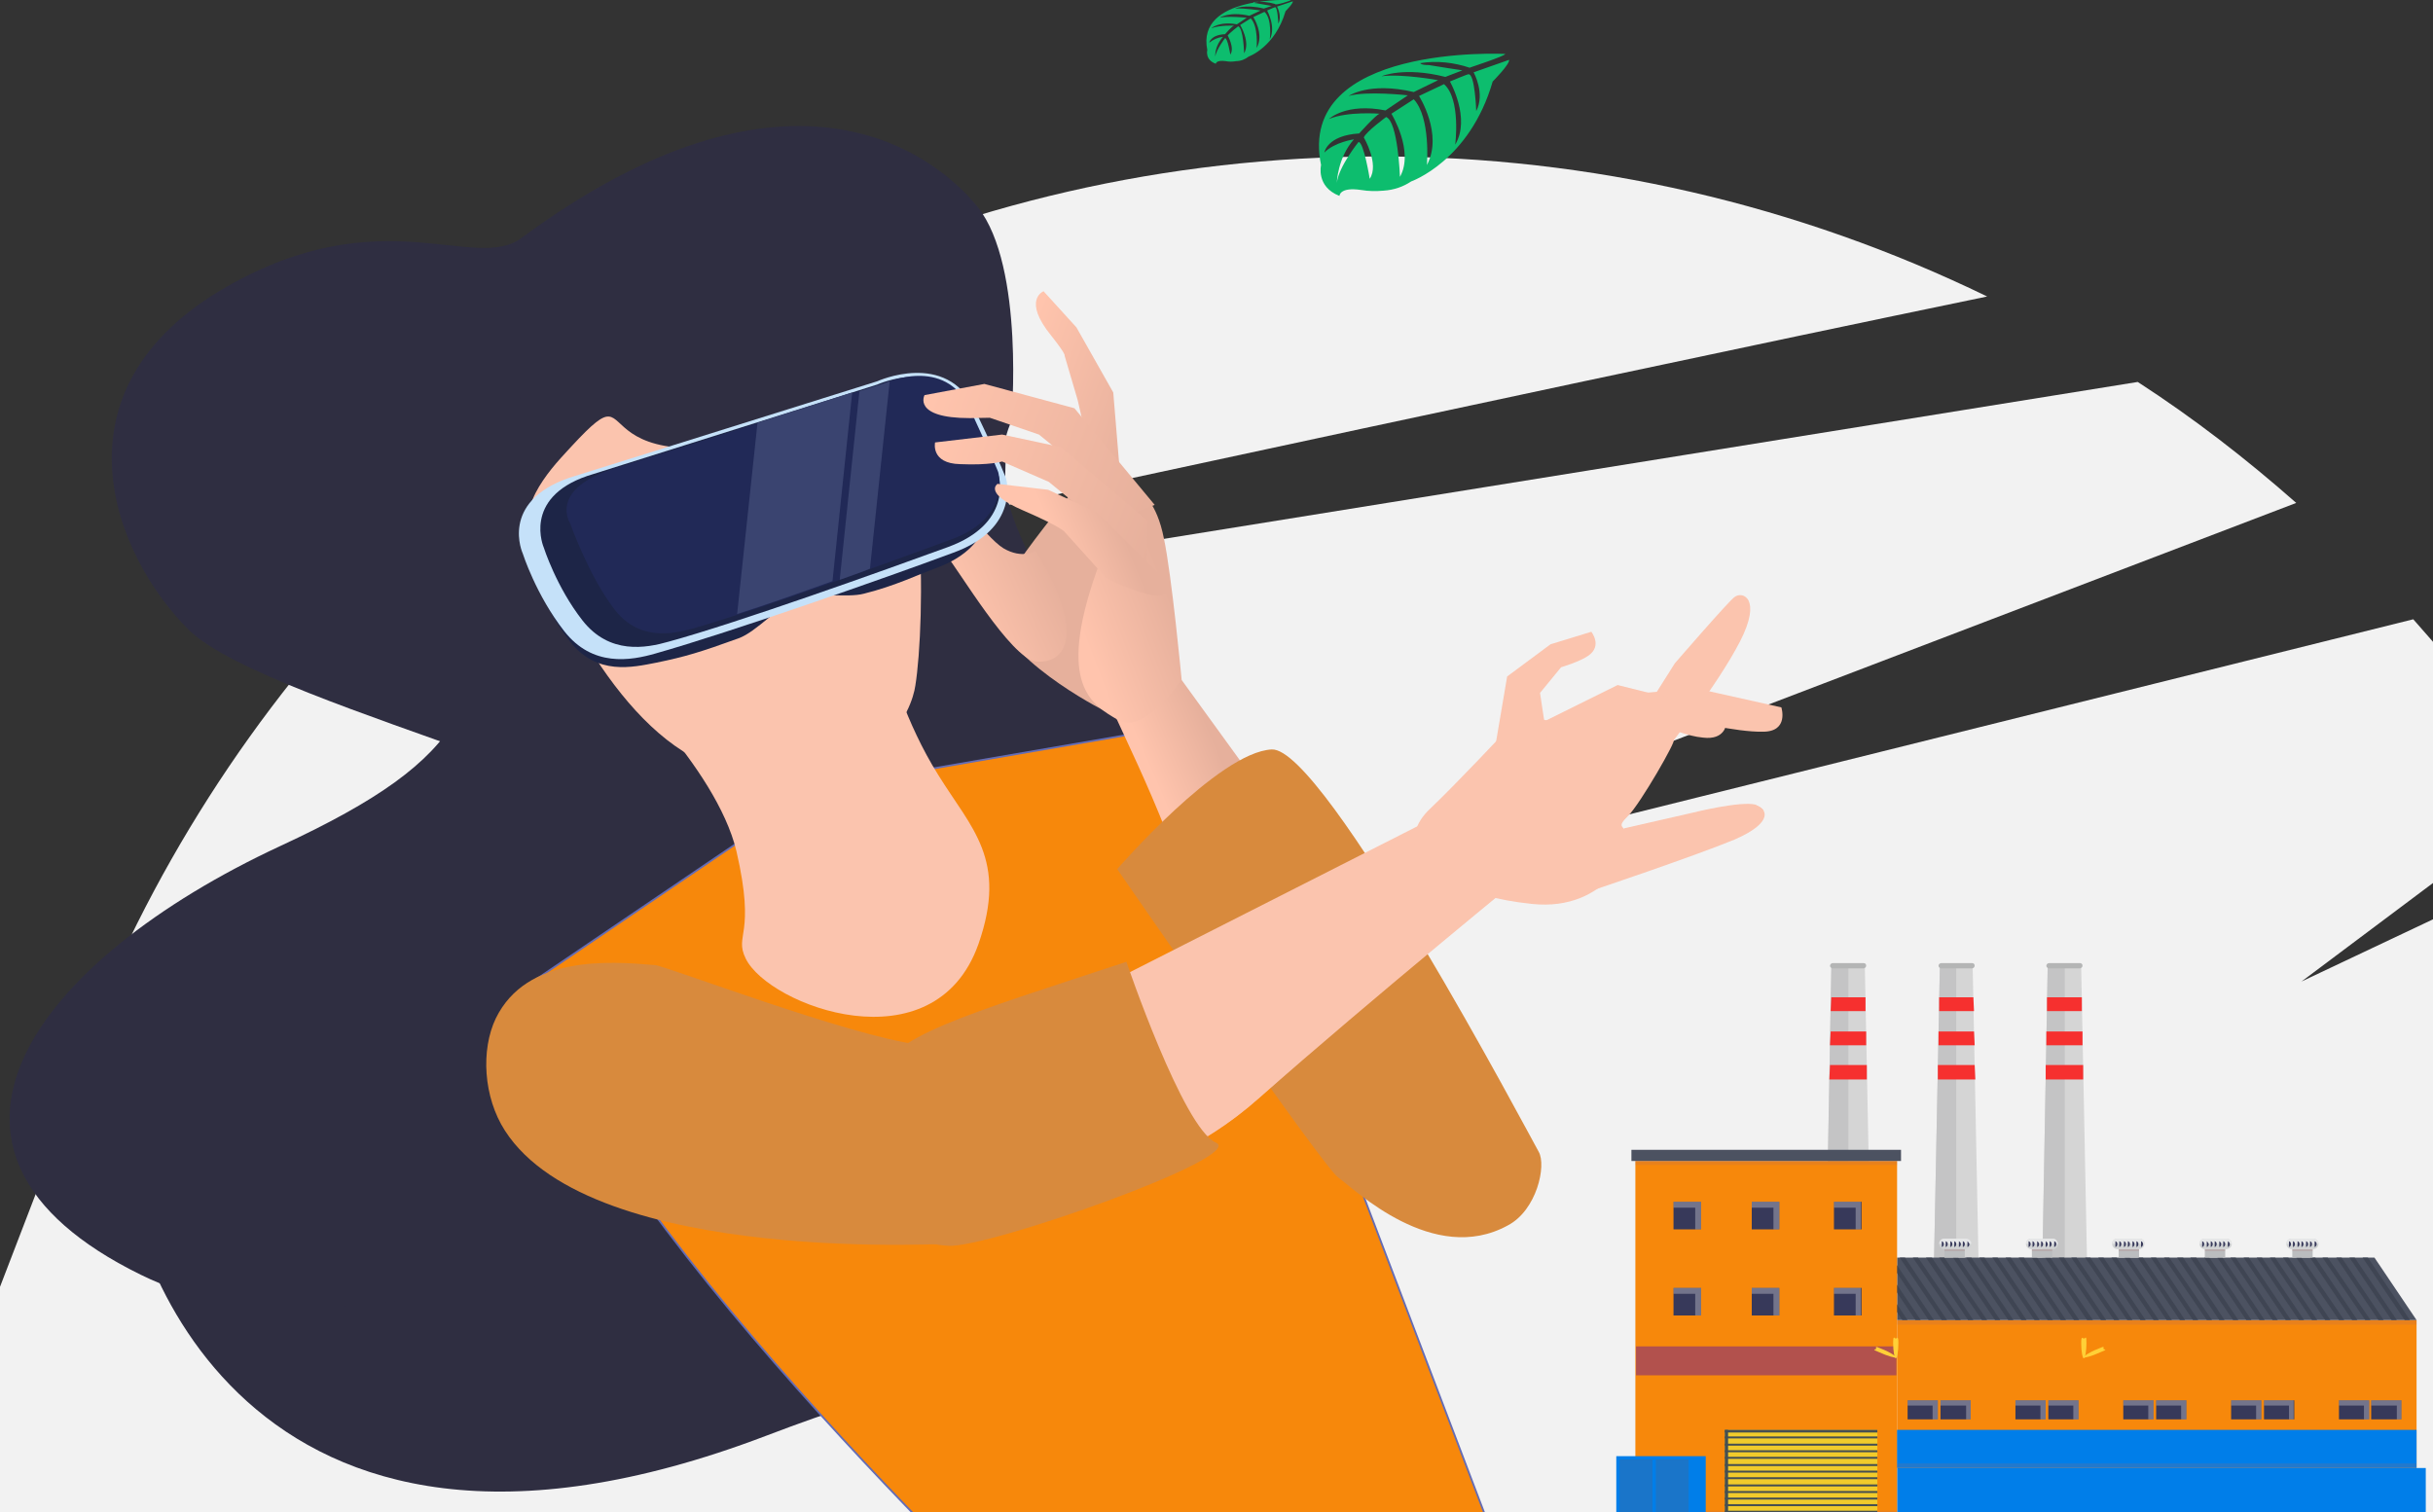 <?xml version="1.0" encoding="utf-8"?>
<!-- Generator: Adobe Illustrator 24.3.0, SVG Export Plug-In . SVG Version: 6.00 Build 0)  -->
<svg version="1.1" id="Layer_1" xmlns="http://www.w3.org/2000/svg" xmlns:xlink="http://www.w3.org/1999/xlink" x="0px" y="0px"
	 viewBox="0 0 370 230" style="enable-background:new 0 0 370 230;" xml:space="preserve">
<rect x="0" y="0" width="370" height="230" fill="#333333" stroke="none"/>
<style type="text/css">
	.st0{fill:#F2F2F2;}
	.st1{fill:#D5D5D5;}
	.st2{fill:#C4C4C5;}
	.st3{fill:#F6302F;}
	.st4{fill:#B4B5B5;}
	.st5{fill:#007EE9;}
	.st6{fill:#F7880B;}
	.st7{fill:#4C5261;}
	.st8{fill:#3F4553;}
	.st9{opacity:0.2;fill:#AC6761;enable-background:new    ;}
	.st10{fill:#37395A;}
	.st11{opacity:0.3;fill:#FFFFFF;enable-background:new    ;}
	.st12{fill:#BBBDBF;}
	.st13{fill:#D0D2D3;}
	.st14{fill:#E6E7E8;}
	.st15{fill:#F1CB2B;}
	.st16{opacity:0.2;fill:#83524B;enable-background:new    ;}
	.st17{fill:#464F51;}
	.st18{fill:#B2514D;}
	.st19{fill:#0DBD6E;}
	.st20{fill:#FFD037;}
	.st21{fill:#2F2E41;}
	.st22{fill:#F7880B;stroke:#646CB5;stroke-width:0.277;stroke-miterlimit:10;}
	.st23{fill:#E6B09C;}
	.st24{fill:url(#SVGID_1_);}
	.st25{fill:url(#SVGID_2_);}
	.st26{fill:url(#SVGID_3_);}
	.st27{fill:url(#SVGID_4_);}
	.st28{fill:#FBC4AE;}
	.st29{fill:#1D2547;}
	.st30{fill:#C5E1F9;}
	.st31{fill:#212957;}
	.st32{fill:#D88A3D;}
	.st33{fill:#3A4470;}
	.st34{fill:url(#SVGID_5_);}
	.st35{fill:url(#SVGID_6_);}
	.st36{fill:url(#SVGID_7_);}
</style>
<path class="st0" d="M407.3,160.3v74.2H-14.9l20.3-52.8c7.4-28.6,20.8-55.3,39.2-78.4l280.5-45.2c8.5,5.5,16.5,11.7,24.1,18.4
	L183,140l184-45.8c7.5,8.4,14.4,17.4,20.5,27l-37.5,28.1l42.5-20.1c3.9,6.8,7.5,13.8,10.6,20.9C404.6,153.5,406,156.9,407.3,160.3z"
	/>
<g>
	<g>
		<polygon class="st1" points="284.7,202.7 277.5,202.7 278.5,147.2 283.6,147.2 		"/>
		<polygon class="st2" points="281.1,147.2 278.5,147.2 277.5,202.7 281.1,202.7 		"/>
		<g>
			<polygon class="st3" points="283.7,151.7 278.5,151.7 278.4,153.8 283.7,153.8 			"/>
			<polygon class="st3" points="283.8,156.9 278.4,156.9 278.3,159 283.8,159 			"/>
			<polygon class="st3" points="283.9,162 278.3,162 278.2,164.2 283.9,164.2 			"/>
		</g>
		<path class="st4" d="M283.4,146.5h-4.7c-0.2,0-0.4,0.2-0.4,0.4l0,0c0,0.2,0.2,0.4,0.4,0.4h4.7c0.2,0,0.4-0.2,0.4-0.4l0,0
			C283.8,146.6,283.6,146.5,283.4,146.5z"/>
	</g>
	<g>
		<polygon class="st1" points="301.1,202.7 293.9,202.7 295,147.2 300,147.2 		"/>
		<polygon class="st2" points="297.5,147.2 295,147.2 293.9,202.7 297.5,202.7 		"/>
		<g>
			<polygon class="st3" points="300.1,151.7 294.9,151.7 294.9,153.8 300.2,153.8 			"/>
			<polygon class="st3" points="300.2,156.9 294.8,156.9 294.8,159 300.3,159 			"/>
			<polygon class="st3" points="300.3,162 294.7,162 294.7,164.2 300.4,164.2 			"/>
		</g>
		<path class="st4" d="M299.9,146.5h-4.7c-0.2,0-0.4,0.2-0.4,0.4l0,0c0,0.2,0.2,0.4,0.4,0.4h4.7c0.2,0,0.4-0.2,0.4-0.4l0,0
			C300.3,146.6,300.1,146.5,299.9,146.5z"/>
	</g>
	<g>
		<polygon class="st1" points="317.6,202.7 310.4,202.7 311.4,147.2 316.5,147.2 		"/>
		<polygon class="st2" points="314,147.2 311.4,147.2 310.4,202.7 314,202.7 		"/>
		<g>
			<polygon class="st3" points="316.6,151.7 311.3,151.7 311.3,153.8 316.6,153.8 			"/>
			<polygon class="st3" points="316.7,156.9 311.2,156.9 311.2,159 316.7,159 			"/>
			<polygon class="st3" points="316.8,162 311.1,162 311.1,164.2 316.8,164.2 			"/>
		</g>
		<path class="st4" d="M316.3,146.5h-4.7c-0.2,0-0.4,0.2-0.4,0.4l0,0c0,0.2,0.2,0.4,0.4,0.4h4.7c0.2,0,0.4-0.2,0.4-0.4l0,0
			C316.7,146.6,316.5,146.5,316.3,146.5z"/>
	</g>
	<rect x="288.5" y="223.3" class="st5" width="80.4" height="8.2"/>
	<rect x="288.5" y="200.8" class="st6" width="79" height="22.5"/>
	<polygon class="st7" points="367.5,200.8 288.5,200.8 288.5,191.3 361.1,191.3 	"/>
	<g>
		<polygon class="st8" points="360.1,191.3 359.3,191.3 365.7,200.8 366.5,200.8 		"/>
		<polygon class="st8" points="358.1,191.3 357.3,191.3 363.7,200.8 364.5,200.8 		"/>
		<polygon class="st8" points="356.1,191.3 355.3,191.3 361.7,200.8 362.5,200.8 		"/>
		<polygon class="st8" points="354,191.3 353.2,191.3 359.7,200.8 360.5,200.8 		"/>
		<polygon class="st8" points="352.1,191.3 351.3,191.3 357.7,200.8 358.5,200.8 		"/>
		<polygon class="st8" points="350,191.3 349.2,191.3 355.7,200.8 356.5,200.8 		"/>
		<polygon class="st8" points="348,191.3 347.2,191.3 353.6,200.8 354.4,200.8 		"/>
		<polygon class="st8" points="346,191.3 345.2,191.3 351.6,200.8 352.4,200.8 		"/>
		<polygon class="st8" points="344,191.3 343.2,191.3 349.6,200.8 350.4,200.8 		"/>
		<polygon class="st8" points="342,191.3 341.2,191.3 347.6,200.8 348.4,200.8 		"/>
		<polygon class="st8" points="340,191.3 339.2,191.3 345.6,200.8 346.4,200.8 		"/>
		<polygon class="st8" points="338,191.3 337.2,191.3 343.6,200.8 344.4,200.8 		"/>
		<polygon class="st8" points="336,191.3 335.2,191.3 341.6,200.8 342.4,200.8 		"/>
		<polygon class="st8" points="334,191.3 333.1,191.3 339.6,200.8 340.4,200.8 		"/>
		<polygon class="st8" points="332,191.3 331.1,191.3 337.5,200.8 338.3,200.8 		"/>
		<polygon class="st8" points="329.9,191.3 329.1,191.3 335.6,200.8 336.4,200.8 		"/>
		<polygon class="st8" points="327.9,191.3 327.1,191.3 333.5,200.8 334.3,200.8 		"/>
		<polygon class="st8" points="325.9,191.3 325.1,191.3 331.5,200.8 332.3,200.8 		"/>
		<polygon class="st8" points="323.9,191.3 323.1,191.3 329.5,200.8 330.3,200.8 		"/>
		<polygon class="st8" points="321.9,191.3 321.1,191.3 327.5,200.8 328.3,200.8 		"/>
		<polygon class="st8" points="319.9,191.3 319.1,191.3 325.5,200.8 326.3,200.8 		"/>
		<polygon class="st8" points="317.9,191.3 317.1,191.3 323.5,200.8 324.3,200.8 		"/>
		<polygon class="st8" points="315.8,191.3 315,191.3 321.5,200.8 322.3,200.8 		"/>
		<polygon class="st8" points="313.9,191.3 313.1,191.3 319.5,200.8 320.3,200.8 		"/>
		<polygon class="st8" points="311.8,191.3 311,191.3 317.4,200.8 318.3,200.8 		"/>
		<polygon class="st8" points="309.8,191.3 309,191.3 315.4,200.8 316.2,200.8 		"/>
		<polygon class="st8" points="307.8,191.3 307,191.3 313.4,200.8 314.2,200.8 		"/>
		<polygon class="st8" points="305.8,191.3 305,191.3 311.4,200.8 312.2,200.8 		"/>
		<polygon class="st8" points="303.8,191.3 303,191.3 309.4,200.8 310.2,200.8 		"/>
		<polygon class="st8" points="301.8,191.3 301,191.3 307.4,200.8 308.2,200.8 		"/>
		<polygon class="st8" points="299.8,191.3 299,191.3 305.4,200.8 306.2,200.8 		"/>
		<polygon class="st8" points="297.8,191.3 297,191.3 303.4,200.8 304.2,200.8 		"/>
		<polygon class="st8" points="295.7,191.3 294.9,191.3 301.4,200.8 302.2,200.8 		"/>
		<polygon class="st8" points="293.8,191.3 292.9,191.3 299.3,200.8 300.1,200.8 		"/>
		<polygon class="st8" points="291.7,191.3 290.9,191.3 297.4,200.8 298.2,200.8 		"/>
		<polygon class="st8" points="289.7,191.3 288.9,191.3 295.3,200.8 296.1,200.8 		"/>
		<polygon class="st8" points="287.7,191.3 286.9,191.3 293.3,200.8 294.1,200.8 		"/>
		<polygon class="st8" points="285.7,191.3 284.9,191.3 291.3,200.8 292.1,200.8 		"/>
		<polygon class="st8" points="283.7,191.3 282.9,191.3 289.3,200.8 290.1,200.8 		"/>
		<polygon class="st8" points="281.7,191.3 280.9,191.3 287.3,200.8 288.1,200.8 		"/>
	</g>
	<rect x="248.7" y="176.6" class="st6" width="39.8" height="55"/>
	<rect x="248.1" y="174.9" class="st7" width="41" height="1.7"/>
	<rect x="288.5" y="217.5" class="st5" width="79" height="5.8"/>
	<rect x="288.5" y="222.6" class="st9" width="79" height="0.7"/>
	<rect x="288.5" y="230.2" class="st9" width="80.4" height="1.4"/>
	<rect x="288.5" y="200.8" class="st9" width="79" height="0.7"/>
	<g>
		<rect x="290.1" y="213" class="st10" width="4.6" height="2.9"/>
		<polygon class="st11" points="290.1,213 290.1,213.8 293.9,213.8 293.9,215.9 294.7,215.9 294.7,213 		"/>
		<rect x="295.1" y="213" class="st10" width="4.6" height="2.9"/>
		<polygon class="st11" points="295.1,213 295.1,213.8 299,213.8 299,215.9 299.7,215.9 299.7,213 		"/>
	</g>
	<g>
		<rect x="306.5" y="213" class="st10" width="4.6" height="2.9"/>
		<polygon class="st11" points="306.5,213 306.5,213.8 310.3,213.8 310.3,215.9 311.1,215.9 311.1,213 		"/>
		<rect x="311.5" y="213" class="st10" width="4.6" height="2.9"/>
		<polygon class="st11" points="311.5,213 311.5,213.8 315.3,213.8 315.3,215.9 316.1,215.9 316.1,213 		"/>
	</g>
	<g>
		<rect x="322.9" y="213" class="st10" width="4.6" height="2.9"/>
		<polygon class="st11" points="322.9,213 322.9,213.8 326.7,213.8 326.7,215.9 327.5,215.9 327.5,213 		"/>
		<rect x="327.9" y="213" class="st10" width="4.6" height="2.9"/>
		<polygon class="st11" points="327.9,213 327.9,213.8 331.7,213.8 331.7,215.9 332.5,215.9 332.5,213 		"/>
	</g>
	<g>
		<rect x="339.3" y="213" class="st10" width="4.6" height="2.9"/>
		<polygon class="st11" points="339.3,213 339.3,213.8 343.1,213.8 343.1,215.9 343.9,215.9 343.9,213 		"/>
		<rect x="344.3" y="213" class="st10" width="4.6" height="2.9"/>
		<polygon class="st11" points="344.3,213 344.3,213.8 348.1,213.8 348.1,215.9 348.8,215.9 348.8,213 		"/>
	</g>
	<g>
		<rect x="355.7" y="213" class="st10" width="4.6" height="2.9"/>
		<polygon class="st11" points="355.7,213 355.7,213.8 359.5,213.8 359.5,215.9 360.3,215.9 360.3,213 		"/>
		<rect x="360.6" y="213" class="st10" width="4.6" height="2.9"/>
		<polygon class="st11" points="360.6,213 360.6,213.8 364.5,213.8 364.5,215.9 365.2,215.9 365.2,213 		"/>
	</g>
	<g>
		<rect x="295.7" y="190" class="st12" width="3.1" height="1.3"/>
		<path class="st13" d="M299,188.4h-3.3c-0.4,0-0.8,0.3-0.8,0.8l0,0c0,0.4,0.3,0.8,0.8,0.8h3.3c0.4,0,0.8-0.3,0.8-0.8l0,0
			C299.8,188.8,299.4,188.4,299,188.4z"/>
		<path class="st14" d="M299,188.4h-3.3c-0.4,0-0.8,0.3-0.8,0.8l0,0h4.9l0,0C299.8,188.8,299.4,188.4,299,188.4z"/>
		<path class="st10" d="M299.2,188.8v0.9c0.2-0.1,0.3-0.2,0.3-0.5C299.4,189,299.3,188.9,299.2,188.8z"/>
		<path class="st10" d="M298.5,188.8v0.9c0.2-0.1,0.3-0.2,0.3-0.5C298.8,189,298.7,188.9,298.5,188.8z"/>
		<path class="st10" d="M297.9,188.8v0.9c0.2-0.1,0.3-0.2,0.3-0.5C298.2,189,298,188.9,297.9,188.8z"/>
		<path class="st10" d="M297.2,188.8v0.9c0.2-0.1,0.3-0.2,0.3-0.5C297.5,189,297.4,188.9,297.2,188.8z"/>
		<path class="st10" d="M296.6,188.8v0.9c0.2-0.1,0.3-0.2,0.3-0.5C296.9,189,296.8,188.9,296.6,188.8z"/>
		<path class="st10" d="M295.9,188.8v0.9c0.2-0.1,0.3-0.2,0.3-0.5C296.2,189,296.1,188.9,295.9,188.8z"/>
		<path class="st10" d="M295.3,188.8v0.9c0.2-0.1,0.3-0.2,0.3-0.5C295.6,189,295.5,188.9,295.3,188.8z"/>
		<rect x="295.7" y="190" class="st9" width="3.1" height="0.3"/>
	</g>
	<g>
		<rect x="309" y="190" class="st12" width="3.1" height="1.3"/>
		<path class="st13" d="M312.2,188.4h-3.3c-0.4,0-0.8,0.3-0.8,0.8l0,0c0,0.4,0.3,0.8,0.8,0.8h3.3c0.4,0,0.8-0.3,0.8-0.8l0,0
			C312.9,188.8,312.6,188.4,312.2,188.4z"/>
		<path class="st14" d="M312.2,188.4h-3.3c-0.4,0-0.8,0.3-0.8,0.8l0,0h4.9l0,0C312.9,188.8,312.6,188.4,312.2,188.4z"/>
		<path class="st10" d="M312.4,188.8v0.9c0.2-0.1,0.3-0.2,0.3-0.5C312.7,189,312.6,188.9,312.4,188.8z"/>
		<path class="st10" d="M311.7,188.8v0.9c0.2-0.1,0.3-0.2,0.3-0.5C312,189,311.9,188.9,311.7,188.8z"/>
		<path class="st10" d="M311.1,188.8v0.9c0.2-0.1,0.3-0.2,0.3-0.5C311.4,189,311.2,188.9,311.1,188.8z"/>
		<path class="st10" d="M310.4,188.8v0.9c0.2-0.1,0.3-0.2,0.3-0.5C310.7,189,310.6,188.9,310.4,188.8z"/>
		<path class="st10" d="M309.8,188.8v0.9c0.2-0.1,0.3-0.2,0.3-0.5C310.1,189,309.9,188.9,309.8,188.8z"/>
		<path class="st10" d="M309.1,188.8v0.9c0.2-0.1,0.3-0.2,0.3-0.5C309.4,189,309.3,188.9,309.1,188.8z"/>
		<path class="st10" d="M308.5,188.8v0.9c0.2-0.1,0.3-0.2,0.3-0.5C308.8,189,308.7,188.9,308.5,188.8z"/>
		<rect x="309" y="190" class="st9" width="3.1" height="0.3"/>
	</g>
	<g>
		<rect x="322.2" y="190" class="st12" width="3.1" height="1.3"/>
		<path class="st13" d="M325.4,188.4H322c-0.4,0-0.8,0.3-0.8,0.8l0,0c0,0.4,0.3,0.8,0.8,0.8h3.3c0.4,0,0.8-0.3,0.8-0.8l0,0
			C326.2,188.8,325.8,188.4,325.4,188.4z"/>
		<path class="st14" d="M325.4,188.4H322c-0.4,0-0.8,0.3-0.8,0.8l0,0h4.9l0,0C326.2,188.8,325.8,188.4,325.4,188.4z"/>
		<path class="st10" d="M325.6,188.8v0.9c0.2-0.1,0.3-0.2,0.3-0.5C325.9,189,325.8,188.9,325.6,188.8z"/>
		<path class="st10" d="M324.9,188.8v0.9c0.2-0.1,0.3-0.2,0.3-0.5C325.2,189,325.1,188.9,324.9,188.8z"/>
		<path class="st10" d="M324.3,188.8v0.9c0.2-0.1,0.3-0.2,0.3-0.5C324.6,189,324.5,188.9,324.3,188.8z"/>
		<path class="st10" d="M323.6,188.8v0.9c0.2-0.1,0.3-0.2,0.3-0.5C323.9,189,323.8,188.9,323.6,188.8z"/>
		<path class="st10" d="M323,188.8v0.9c0.2-0.1,0.3-0.2,0.3-0.5C323.3,189,323.2,188.9,323,188.8z"/>
		<path class="st10" d="M322.3,188.8v0.9c0.2-0.1,0.3-0.2,0.3-0.5C322.6,189,322.5,188.9,322.3,188.8z"/>
		<path class="st10" d="M321.7,188.8v0.9c0.2-0.1,0.3-0.2,0.3-0.5C322,189,321.9,188.9,321.7,188.8z"/>
		<rect x="322.2" y="190" class="st9" width="3.1" height="0.3"/>
	</g>
	<g>
		<rect x="335.3" y="190" class="st12" width="3.1" height="1.3"/>
		<path class="st13" d="M338.6,188.4h-3.3c-0.4,0-0.8,0.3-0.8,0.8l0,0c0,0.4,0.3,0.8,0.8,0.8h3.3c0.4,0,0.8-0.3,0.8-0.8l0,0
			C339.4,188.8,339,188.4,338.6,188.4z"/>
		<path class="st14" d="M338.6,188.4h-3.3c-0.4,0-0.8,0.3-0.8,0.8l0,0h4.9l0,0C339.4,188.8,339,188.4,338.6,188.4z"/>
		<path class="st10" d="M338.8,188.8v0.9c0.2-0.1,0.3-0.2,0.3-0.5C339.1,189,338.9,188.9,338.8,188.8z"/>
		<path class="st10" d="M338.1,188.8v0.9c0.2-0.1,0.3-0.2,0.3-0.5C338.4,189,338.3,188.9,338.1,188.8z"/>
		<path class="st10" d="M337.5,188.8v0.9c0.2-0.1,0.3-0.2,0.3-0.5C337.8,189,337.6,188.9,337.5,188.8z"/>
		<path class="st10" d="M336.8,188.8v0.9c0.2-0.1,0.3-0.2,0.3-0.5C337.1,189,337,188.9,336.8,188.8z"/>
		<path class="st10" d="M336.2,188.8v0.9c0.2-0.1,0.3-0.2,0.3-0.5C336.5,189,336.4,188.9,336.2,188.8z"/>
		<path class="st10" d="M335.6,188.8v0.9c0.2-0.1,0.3-0.2,0.3-0.5C335.8,189,335.7,188.9,335.6,188.8z"/>
		<path class="st10" d="M334.9,188.8v0.9c0.2-0.1,0.3-0.2,0.3-0.5C335.2,189,335.1,188.9,334.9,188.8z"/>
		<rect x="335.3" y="190" class="st9" width="3.1" height="0.3"/>
	</g>
	<g>
		<rect x="348.6" y="190" class="st12" width="3.1" height="1.3"/>
		<path class="st13" d="M351.8,188.4h-3.3c-0.4,0-0.8,0.3-0.8,0.8l0,0c0,0.4,0.3,0.8,0.8,0.8h3.3c0.4,0,0.8-0.3,0.8-0.8l0,0
			C352.6,188.8,352.2,188.4,351.8,188.4z"/>
		<path class="st14" d="M351.8,188.4h-3.3c-0.4,0-0.8,0.3-0.8,0.8l0,0h4.9l0,0C352.6,188.8,352.2,188.4,351.8,188.4z"/>
		<path class="st10" d="M352,188.8v0.9c0.2-0.1,0.3-0.2,0.3-0.5C352.3,189,352.2,188.9,352,188.8z"/>
		<path class="st10" d="M351.3,188.8v0.9c0.2-0.1,0.3-0.2,0.3-0.5C351.6,189,351.5,188.9,351.3,188.8z"/>
		<path class="st10" d="M350.7,188.8v0.9c0.2-0.1,0.3-0.2,0.3-0.5C351,189,350.9,188.9,350.7,188.8z"/>
		<path class="st10" d="M350,188.8v0.9c0.2-0.1,0.3-0.2,0.3-0.5C350.3,189,350.2,188.9,350,188.8z"/>
		<path class="st10" d="M349.4,188.8v0.9c0.2-0.1,0.3-0.2,0.3-0.5C349.7,189,349.6,188.9,349.4,188.8z"/>
		<path class="st10" d="M348.7,188.8v0.9c0.2-0.1,0.3-0.2,0.3-0.5C349,189,348.9,188.9,348.7,188.8z"/>
		<path class="st10" d="M348.1,188.8v0.9c0.2-0.1,0.3-0.2,0.3-0.5C348.4,189,348.3,188.9,348.1,188.8z"/>
		<rect x="348.6" y="190" class="st9" width="3.1" height="0.3"/>
	</g>
	<g>
		<rect x="254.5" y="182.8" class="st10" width="4.2" height="4.2"/>
		<polygon class="st11" points="254.5,182.8 254.5,183.7 257.8,183.7 257.8,187 258.7,187 258.7,182.8 		"/>
	</g>
	<g>
		<rect x="266.4" y="182.8" class="st10" width="4.2" height="4.2"/>
		<polygon class="st11" points="266.4,182.8 266.4,183.7 269.7,183.7 269.7,187 270.6,187 270.6,182.8 		"/>
	</g>
	<g>
		<rect x="254.5" y="195.9" class="st10" width="4.2" height="4.2"/>
		<polygon class="st11" points="254.5,195.9 254.5,196.8 257.8,196.8 257.8,200.1 258.7,200.1 258.7,195.9 		"/>
	</g>
	<g>
		<rect x="266.4" y="195.9" class="st10" width="4.2" height="4.2"/>
		<polygon class="st11" points="266.4,195.9 266.4,196.8 269.7,196.8 269.7,200.1 270.6,200.1 270.6,195.9 		"/>
	</g>
	<g>
		<rect x="278.9" y="182.8" class="st10" width="4.2" height="4.2"/>
		<polygon class="st11" points="278.9,182.8 278.9,183.7 282.2,183.7 282.2,187 283,187 283,182.8 		"/>
	</g>
	<g>
		<rect x="278.9" y="195.9" class="st10" width="4.2" height="4.2"/>
		<polygon class="st11" points="278.9,195.9 278.9,196.8 282.2,196.8 282.2,200.1 283,200.1 283,195.9 		"/>
	</g>
	<rect x="262.3" y="217.5" class="st15" width="23.2" height="14"/>
	<rect x="245.8" y="221.5" class="st5" width="13.6" height="10.1"/>
	<rect x="246.3" y="222" class="st16" width="5" height="9.1"/>
	<rect x="251.8" y="222" class="st16" width="5" height="9.1"/>
	<rect x="248.7" y="176.6" class="st9" width="39.8" height="0.6"/>
	<rect x="262.3" y="217.5" class="st17" width="23.2" height="0.4"/>
	<rect x="262.3" y="218.5" class="st17" width="23.2" height="0.3"/>
	<rect x="262.3" y="219.6" class="st17" width="23.2" height="0.3"/>
	<rect x="262.3" y="220.6" class="st17" width="23.2" height="0.3"/>
	<rect x="262.3" y="221.6" class="st17" width="23.2" height="0.3"/>
	<rect x="262.3" y="222.7" class="st17" width="23.2" height="0.3"/>
	<rect x="262.3" y="223.7" class="st17" width="23.2" height="0.3"/>
	<rect x="262.3" y="224.7" class="st17" width="23.2" height="0.3"/>
	<rect x="262.3" y="225.8" class="st17" width="23.2" height="0.3"/>
	<rect x="262.3" y="226.8" class="st17" width="23.2" height="0.3"/>
	<rect x="262.3" y="227.8" class="st17" width="23.2" height="0.3"/>
	<rect x="262.3" y="228.8" class="st17" width="23.2" height="0.3"/>
	<rect x="262.3" y="229.8" class="st17" width="23.2" height="0.3"/>
	<rect x="273" y="230.7" class="st17" width="1.8" height="0.5"/>
	<rect x="262.3" y="217.5" class="st17" width="0.5" height="14"/>
	<rect x="259.4" y="229.8" class="st9" width="2.8" height="1.7"/>
	<rect x="285.5" y="229.8" class="st9" width="3" height="1.7"/>
	<rect x="248.8" y="204.8" class="st18" width="39.6" height="4.4"/>
</g>
<path class="st0" d="M302.2,45.1c-28.8-14-60.4-21.3-92.4-21.3c-65.2,0-123.5,29.6-162.2,76C113.8,85.3,229.3,60.2,302.2,45.1z"/>
<path class="st19" d="M228.9,8.2c0,0-31.8-1.6-28,16.9c0,0-0.8,3.3,2.8,4.7c0,0,0-1.4,3.3-0.9c1.2,0.2,2.3,0.2,3.4,0.1
	c1.6-0.1,3-0.6,4.2-1.4l0,0c0,0,8.9-3.1,12.4-15.2c0,0,2.6-2.6,2.5-3.3l-5.4,1.9c0,0,1.8,3.2,0.4,5.9c0,0-0.2-5.8-1.2-5.6
	c-0.2,0-2.8,1.1-2.8,1.1s3.2,5.6,0.8,9.6c0,0,0.9-6.9-1.7-9.2l-3.8,1.8c0,0,3.7,5.8,1.2,10.5c0,0,0.6-7.2-2-10l-3.4,2.2
	c0,0,3.5,5.7,1.3,9.6c0,0-0.3-8.4-2.1-9.1c0,0-3,2.2-3.4,3.1c0,0,2.4,4.1,0.9,6.3c0,0-0.9-5.6-1.7-5.6c0,0-3,3.7-3.3,6.2
	c0,0,0.1-3.8,2.6-6.6c0,0-2.9,0.4-4.5,2c0,0,0.4-2.6,5.3-2.9c0,0,2.5-2.8,3.1-3c0,0-4.8-0.4-7.7,0.8c0,0,2.6-2.5,8.6-1.3l3.4-2.3
	c0,0-6.3-0.7-9,0.1c0,0,3.1-2.2,9.9-0.6l3.7-1.8c0,0-5.4-1-8.6-0.6c0,0,3.4-1.5,9.7,0.1l2.6-1c0,0-4-0.6-5.1-0.8
	C216,9.9,216,9.6,216,9.6c2.5-0.4,5.1-0.1,7.5,0.7C223.4,10.3,229,8.5,228.9,8.2z"/>
<path class="st19" d="M196.3,0c0,0-14.4-0.7-12.7,7.6c0,0-0.4,1.5,1.3,2.1c0,0,0-0.6,1.5-0.4c0.5,0.1,1,0.1,1.6,0
	c0.7,0,1.4-0.3,1.9-0.7l0,0c0,0,4-1.4,5.6-6.9c0,0,1.2-1.2,1.1-1.5l-2.4,0.8c0,0,0.8,1.4,0.2,2.6c0,0-0.1-2.6-0.5-2.5
	c-0.1,0-1.2,0.5-1.2,0.5s1.4,2.5,0.4,4.4c0,0,0.4-3.1-0.8-4.2l-1.7,0.8c0,0,1.7,2.6,0.5,4.7c0,0,0.3-3.3-0.9-4.5l-1.6,1
	c0,0,1.6,2.6,0.6,4.3c0,0-0.1-3.8-0.9-4.1c0,0-1.3,1-1.6,1.4c0,0,1.1,1.9,0.4,2.9c0,0-0.4-2.5-0.8-2.5c0,0-1.3,1.7-1.5,2.8
	c0-1.1,0.4-2.1,1.2-3c-0.8,0.1-1.5,0.4-2.1,0.9c0,0,0.2-1.2,2.4-1.3c0,0,1.1-1.3,1.4-1.3c0,0-2.2-0.1-3.5,0.4c0,0,1.2-1.1,3.9-0.6
	l1.5-1c0,0-2.9-0.3-4.1,0c0,0,1.4-1,4.5-0.3l1.7-0.8c0,0-2.5-0.4-3.9-0.3c0,0,1.5-0.7,4.4,0l1.2-0.4c0,0-1.8-0.3-2.3-0.4
	c-0.5,0-0.5-0.2-0.5-0.2c1.1-0.1,2.3,0,3.3,0.3C193.8,0.9,196.4,0.1,196.3,0z"/>
<path class="st20" d="M317.3,204.3c0,1.2-0.2,2.3-0.4,2.3c-0.2,0-0.4-1-0.4-2.3c0-1.2,0.2-0.7,0.4-0.7
	C317.2,203.6,317.3,203,317.3,204.3z"/>
<path class="st20" d="M319.4,205.7c-1.3,0.6-2.5,0.9-2.6,0.8c-0.1-0.1,0.9-0.8,2.2-1.3c1.3-0.6,0.8-0.2,0.9,0
	C320,205.3,320.7,205.2,319.4,205.7z"/>
<path class="st20" d="M287.9,204.3c0,1.2,0.2,2.3,0.4,2.3c0.2,0,0.4-1,0.4-2.3c0-1.2-0.2-0.7-0.4-0.7S287.9,203,287.9,204.3z"/>
<path class="st20" d="M285.8,205.7c1.3,0.6,2.5,0.9,2.6,0.8c0.1-0.1-0.9-0.8-2.2-1.3c-1.3-0.6-0.8-0.2-0.9,0
	C285.2,205.3,284.5,205.2,285.8,205.7z"/>
<g>
	<g>
		<g>
			<path class="st21" d="M153.8,64.1c0,0,2.1-23.5-5.1-32.6c-7.3-9-29.6-24.7-69.4,4.7c-7.1,5.3-21.2-6.1-44.8,7.4
				C7,59.3,17.4,84.6,28.7,95.8C41,108,115.3,124,84.4,127c-30.8,3-65.5,19.3-65.6,48.1c-0.1,13.3,17.6,73.8,97.7,43.3
				c80.1-30.6,38.2,20.7,77.9-57.6C207.9,134.1,142.6,89,153.8,64.1z"/>
			<path class="st21" d="M151.7,123.7l1.5-65.8c0,0-28.4,10.7-46.8-1.8C88,43.6,73.8,58.6,73.8,82.4s-1.4,32.5-31.2,46.3
				C5.4,146-16.9,175.1,21.4,193.9c32.3,15.8,59.5-12.5,119,12.5C155.3,212.6,167.3,152.5,151.7,123.7z"/>
			<path class="st22" d="M80.6,149.6l43.8-29.7l55.7-9.6l47.2,124c0,0-68.7,14.4-69.9,14.1C156.4,248,87.6,182.6,80.6,149.6z"/>
			<g>
				<path class="st23" d="M168.5,108.4c0,0-13.8-6.7-17.5-14.9c-1.3-3,13.7-20.6,13.7-20.6S182.3,82.9,168.5,108.4z"/>
				
					<linearGradient id="SVGID_1_" gradientUnits="userSpaceOnUse" x1="-261.486" y1="520.459" x2="-250.39" y2="531.556" gradientTransform="matrix(0.935 0.354 0.354 -0.935 204.139 668.153)">
					<stop  offset="2.145460e-02" style="stop-color:#FFC4AD"/>
					<stop  offset="1" style="stop-color:#E6B09C"/>
				</linearGradient>
				<path class="st24" d="M157.5,83.8c0,0-2,1.3-4.9-0.4c-2.8-1.7-9-10.3-9-10.3s-5.8-3.7-4.9,1.3c0.9,5,3.2,7.4,5.1,9.9
					c2,2.4,9.9,15.8,13.7,16.3C161.4,101.1,165.8,97.4,157.5,83.8z"/>
				
					<linearGradient id="SVGID_2_" gradientUnits="userSpaceOnUse" x1="505.663" y1="596.766" x2="515.159" y2="606.538" gradientTransform="matrix(0.726 0.275 0.292 -0.773 -355.037 466.437)">
					<stop  offset="2.145460e-02" style="stop-color:#FFC4AD"/>
					<stop  offset="1" style="stop-color:#E6B09C"/>
				</linearGradient>
				<path class="st25" d="M178.3,101.5l37.2,51.3c5.1,10,5.9,29.4-5.6,25c-7.5-2.9-25-25.6-28.8-40.1c-3.8-14.5-13.5-31.8-12.8-32.3
					C174.7,101,176.6,99.4,178.3,101.5z"/>
				
					<linearGradient id="SVGID_3_" gradientUnits="userSpaceOnUse" x1="-263.703" y1="555.333" x2="-241.48" y2="555.333" gradientTransform="matrix(0.935 0.354 0.354 -0.935 204.139 668.153)">
					<stop  offset="2.145460e-02" style="stop-color:#FFC4AD"/>
					<stop  offset="1" style="stop-color:#E6B09C"/>
				</linearGradient>
				<path class="st26" d="M170.5,74.2l-1.2-14.5l-5.6-9.9l-5-5.5c0,0-3.3,1.3,1.2,6.8c2.3,2.9,2,3,2,3l2,6.8l2.8,12.3L170.5,74.2z"
					/>
				
					<linearGradient id="SVGID_4_" gradientUnits="userSpaceOnUse" x1="-240.389" y1="521.398" x2="-229.453" y2="531.152" gradientTransform="matrix(0.935 0.354 0.354 -0.935 204.139 668.153)">
					<stop  offset="2.145460e-02" style="stop-color:#FFC4AD"/>
					<stop  offset="1" style="stop-color:#E6B09C"/>
				</linearGradient>
				<path class="st27" d="M173.6,75c0,0,2.3,1.3,3.4,6.9c1.2,5.6,2.7,21.5,2.7,21.5s-5.8,8.5-9.7,6.1c-3.9-2.3-9.4-5.2-3.2-22.7
					C173,69.3,173.6,75,173.6,75z"/>
			</g>
			<path class="st28" d="M92.4,101.4c0,0,16.5,15.1,19.6,28.1c3,13-0.4,12.6,1.4,16.3c3.5,7.2,28.7,16.7,35.4-2.2
				c4.5-12.9-1.1-17.6-6.1-25.7c-5.1-8.1-7.4-16.9-7.4-16.9S94.8,104.9,92.4,101.4z"/>
			<path class="st28" d="M87,67.8c-1.5,1.7-8.2,8.1-6.3,12.9c4.9,12.3,15.9,34.5,31.5,36.8c22,3.2,26.5-9.7,27-13.2
				c1.5-9.2,2.1-44.3-7.3-41.4C83.5,78.2,99.8,54,87,67.8z"/>
			<path class="st29" d="M87.4,75.6l44.1-13.9c0,0,9.9-4.5,14,4c4,8.5,4.5,10,4.5,10s2.1,7.1-7.6,10.7c-2.8,1-6.2,2.7-11,3.9
				c-2.6,0.7-7.3-0.3-10,0.7c-2.9,1-6.3,5.1-9.1,6.1c-5.8,2.1-8.1,2.8-12.5,3.7c-3.6,0.7-9,2-13.1-3.2c-4-5.1-5.9-11.1-5.9-11.1
				S77.4,79.1,87.4,75.6z"/>
			<path class="st30" d="M86.5,72.7L133.4,58c0,0,10.5-4.8,14.8,4.2s4.8,10.6,4.8,10.6s2.2,7.6-8.1,11.3
				c-10.2,3.8-33.9,12.1-45.2,15.3c-3.8,1.1-9.6,2.1-13.9-3.4c-4.3-5.5-6.3-11.8-6.3-11.8S75.9,76.4,86.5,72.7z"/>
			<path class="st29" d="M89.3,72.4l44.1-13.9c0,0,9.9-4.5,14,4c4,8.5,4.5,10,4.5,10s2.1,7.1-7.7,10.7c-9.6,3.5-31.9,11.5-42.5,14.4
				c-3.5,1-9,2-13.1-3.2c-4-5.1-5.9-11.1-5.9-11.1S79.4,75.8,89.3,72.4z"/>
			<path class="st31" d="M92.7,71.5l41.8-13.2c0,0,9.2-4.3,13,3.9s4.3,9.6,4.3,9.6s2,6.9-7,10.2c-8.9,3.3-29.6,10.8-39.4,13.6
				c-3.3,0.9-8.4,1.9-12.1-3.1c-3.8-5-6.6-12.9-6.6-12.9S83.5,74.7,92.7,71.5z"/>
			<path class="st32" d="M169.9,132.2c0,0,15.4-17.8,23.5-18.2c8-0.4,39.4,59.1,40.6,61.2s-0.3,8.9-4.7,11.2
				c-11.3,6.2-23.3-5.5-25.8-7.3C201,177.3,169.9,132.2,169.9,132.2z"/>
			<path class="st33" d="M112.1,93.4c4.4-1.4,9.5-3.2,14.5-5l3-28.7l-14.4,4.6L112.1,93.4z"/>
			<path class="st33" d="M130.7,59.5l-3,28.7c1.6-0.6,3.2-1.1,4.6-1.7l3-28.5c-0.5,0.2-0.8,0.3-0.8,0.3L130.7,59.5z"/>
			
				<linearGradient id="SVGID_5_" gradientUnits="userSpaceOnUse" x1="-274.433" y1="546.671" x2="-235.797" y2="546.671" gradientTransform="matrix(0.935 0.354 0.354 -0.935 204.139 668.153)">
				<stop  offset="2.145460e-02" style="stop-color:#FFC4AD"/>
				<stop  offset="1" style="stop-color:#E6B09C"/>
			</linearGradient>
			<path class="st34" d="M175.6,76.8l-12.2-14.7l-13.7-3.7l-9.1,1.7c0,0-1.9,3.5,6.9,3.5c8.7-0.1,2.6-0.2,2.6-0.2l7.9,2.7L172.6,78
				L175.6,76.8z"/>
			
				<linearGradient id="SVGID_6_" gradientUnits="userSpaceOnUse" x1="-270.524" y1="540.309" x2="-234.038" y2="540.309" gradientTransform="matrix(0.935 0.354 0.354 -0.935 204.139 668.153)">
				<stop  offset="2.145460e-02" style="stop-color:#FFC4AD"/>
				<stop  offset="1" style="stop-color:#E6B09C"/>
			</linearGradient>
			<path class="st35" d="M174.5,79.2L161.3,68l-8.9-1.9l-10.2,1.2c0,0-0.7,3.2,3.8,3.3c4.5,0.2,6.4-0.4,6.4-0.4l7.1,3.1l14.9,12.2
				L174.5,79.2z"/>
			
				<linearGradient id="SVGID_7_" gradientUnits="userSpaceOnUse" x1="-247.564" y1="531.353" x2="-240.07" y2="538.358" gradientTransform="matrix(0.935 0.354 0.354 -0.935 204.139 668.153)">
				<stop  offset="2.145460e-02" style="stop-color:#FFC4AD"/>
				<stop  offset="1" style="stop-color:#E6B09C"/>
			</linearGradient>
			<path class="st36" d="M177.4,88.4L166.9,78l-7.5-3.5l-7.7-0.9c0,0-2.2,1.4,3.8,4s6.4,3.3,6.4,3.3l6.3,7
				C168.2,87.9,179.2,93.6,177.4,88.4z"/>
			<g>
				<path class="st28" d="M170.4,153.3c0,0-21.5,6.6-42.2,6.2c-20.6-0.4-23,19.9-15.8,24s44.4-0.9,55.3-3.8
					C178.6,176.9,185,154.2,170.4,153.3z"/>
				<path class="st28" d="M223.8,121.5l-72.9,37c0,0-10.6,14.6-3.7,20.1c5.4,4.2,26.9,3.8,44.2-11.5s42-35.4,42-35.4
					S226.5,121.8,223.8,121.5z"/>
				<path class="st28" d="M151.9,179.6c0.1-0.2,0.1-0.3,0.1-0.3l71.5-55c1.8-0.1,6.1,3.5,9.1,6.5c0.4,0.6,0.7,0.9,0.7,0.9
					s-24.7,20-42,35.4C177.2,179.7,161,180.8,151.9,179.6z"/>
				<g>
					<path class="st28" d="M248,111.5l6.7-10.6c0,0,8.3-9.6,9.1-10.1c1.2-0.9,4.2,0.2,0.8,6.8c-3.4,6.6-11,16.2-11,16.2L248,111.5z"
						/>
					<path class="st28" d="M231.4,108.6c0,0,6.5,1.9,8.9,1.7c2.3-0.3,13.6,2.5,14.2,2.3c0.6-0.2-5,9.6-6.9,11.5
						c-1.8,1.8-0.8,1.4,0.2,3c0.9,1.6-3.3,11.6-14.8,10.4c-11.5-1.2-12.7-4.6-14.8-6.3C216.1,129.6,231.1,109,231.4,108.6z"/>
					<path class="st28" d="M227.4,113.5l1.8-10.6l6.6-4.9l6.2-1.9c0,0,1.7,2.1-0.4,3.6c-1.2,0.9-4.2,1.8-4.2,1.8l-3.2,3.9l1.1,7.3
						C235.2,112.8,231.1,117.6,227.4,113.5z"/>
					<path class="st28" d="M248.8,107.9l1.2-2.5l7.9-0.7l13,2.9c0,0,1.2,3.7-2.8,3.7c-4,0.1-11.7-1.8-11.7-1.8
						S232.9,117.1,248.8,107.9z"/>
					<path class="st28" d="M234.7,109.8l11.3-5.6l8.8,2.2l7.7,3.8c0,0-0.2,2.4-3.5,2c-2.4-0.2-5.3-1.5-5.3-1.5l-5.5-1.3l-4.5,1.9
						C243.7,111.2,237.8,112,234.7,109.8z"/>
					<path class="st28" d="M247,126.1l10.5-2.4c0,0,7.2-1.8,9.5-1.2c1.6,0.4,3,2.5-3.2,5.2c-6.3,2.6-21.8,7.8-21.8,7.8
						S246.6,127.2,247,126.1z"/>
					<path class="st28" d="M268.2,123.3c-2.6,5.4-9.1,1.2-9.1,1.2l-12.7,2.8c0.3-0.6,0.6-1.1,0.6-1.3l10.5-2.4c0,0,7.2-1.8,9.5-1.2
						C267.5,122.7,268,122.9,268.2,123.3C268.3,123.3,268.2,123.3,268.2,123.3z"/>
					<path class="st28" d="M228.8,111.4c0,0-7.2,7.7-11.3,11.6c-4.9,4.6-1.1,9.1,1.2,10.8c2.2,1.7,8.9,3.3,9.2,1.8
						c0.3-1.5-8.9-5.9-5.7-9.5c3.2-3.5,13.7-9.5,12.8-14.5C234.1,106.8,230.4,109.8,228.8,111.4z"/>
					<path class="st28" d="M250.5,118.2c0,0-13.2,2.8-17.7,1c-1.2-0.5,4.7-4.5,4.4-6.6c-0.3-2,15.3-0.3,16.2,0.4
						C254.4,113.7,251.8,117.4,250.5,118.2z"/>
				</g>
			</g>
			<path class="st32" d="M146,189.1c0,0-9.8-7.6-10.7-16c-1.2-11,4.4-14.2,4.4-14.2c-10.5-1.3-38.5-12-40.1-12.1
				c-7-0.6-19.5-1.5-24.2,8.1c-2.3,4.8-1.9,12,1.4,17.1C90.2,192.8,146,189.1,146,189.1z"/>
			<path class="st32" d="M171.3,146.3c0,0,8.6,25.3,13.6,27.5c4.9,2.1-34.7,16.1-40.7,15.7c-16.2-1-10.2-20-10-25.7
				C134.3,157.9,147.1,154.3,171.3,146.3z"/>
		</g>
	</g>
</g>
<ellipse class="st19" cx="385.7" cy="230" rx="15.2" ry="2.1"/>
<path class="st19" d="M392,226.5c0.7-0.4,1.2-1.1,1.4-1.8c0.2-0.7-0.2-1.6-1-1.8c-0.9-0.3-1.9,0.2-2.7,0.8c-0.8,0.5-1.6,1.2-2.6,1
	c1-0.8,1.5-1.9,1.2-3.1c0-0.2-0.2-0.4-0.4-0.6c-0.5-0.4-1.4-0.3-2.1,0.1c-2,1.2-2.5,3.3-2.5,5.4c-0.2-0.7,0-1.5,0-2.2
	c0-0.7-0.3-1.6-1-2c-0.4-0.2-1-0.3-1.5-0.3c-0.9,0-1.9,0-2.5,0.6c-0.8,0.7-0.5,1.8,0.1,2.5c0.7,0.7,1.7,1.2,2.5,1.7
	c0.7,0.4,1.3,0.8,1.8,1.4c0,0.1,0.1,0.2,0.1,0.3h5.5C389.8,227.9,391,227.3,392,226.5z"/>
</svg>
